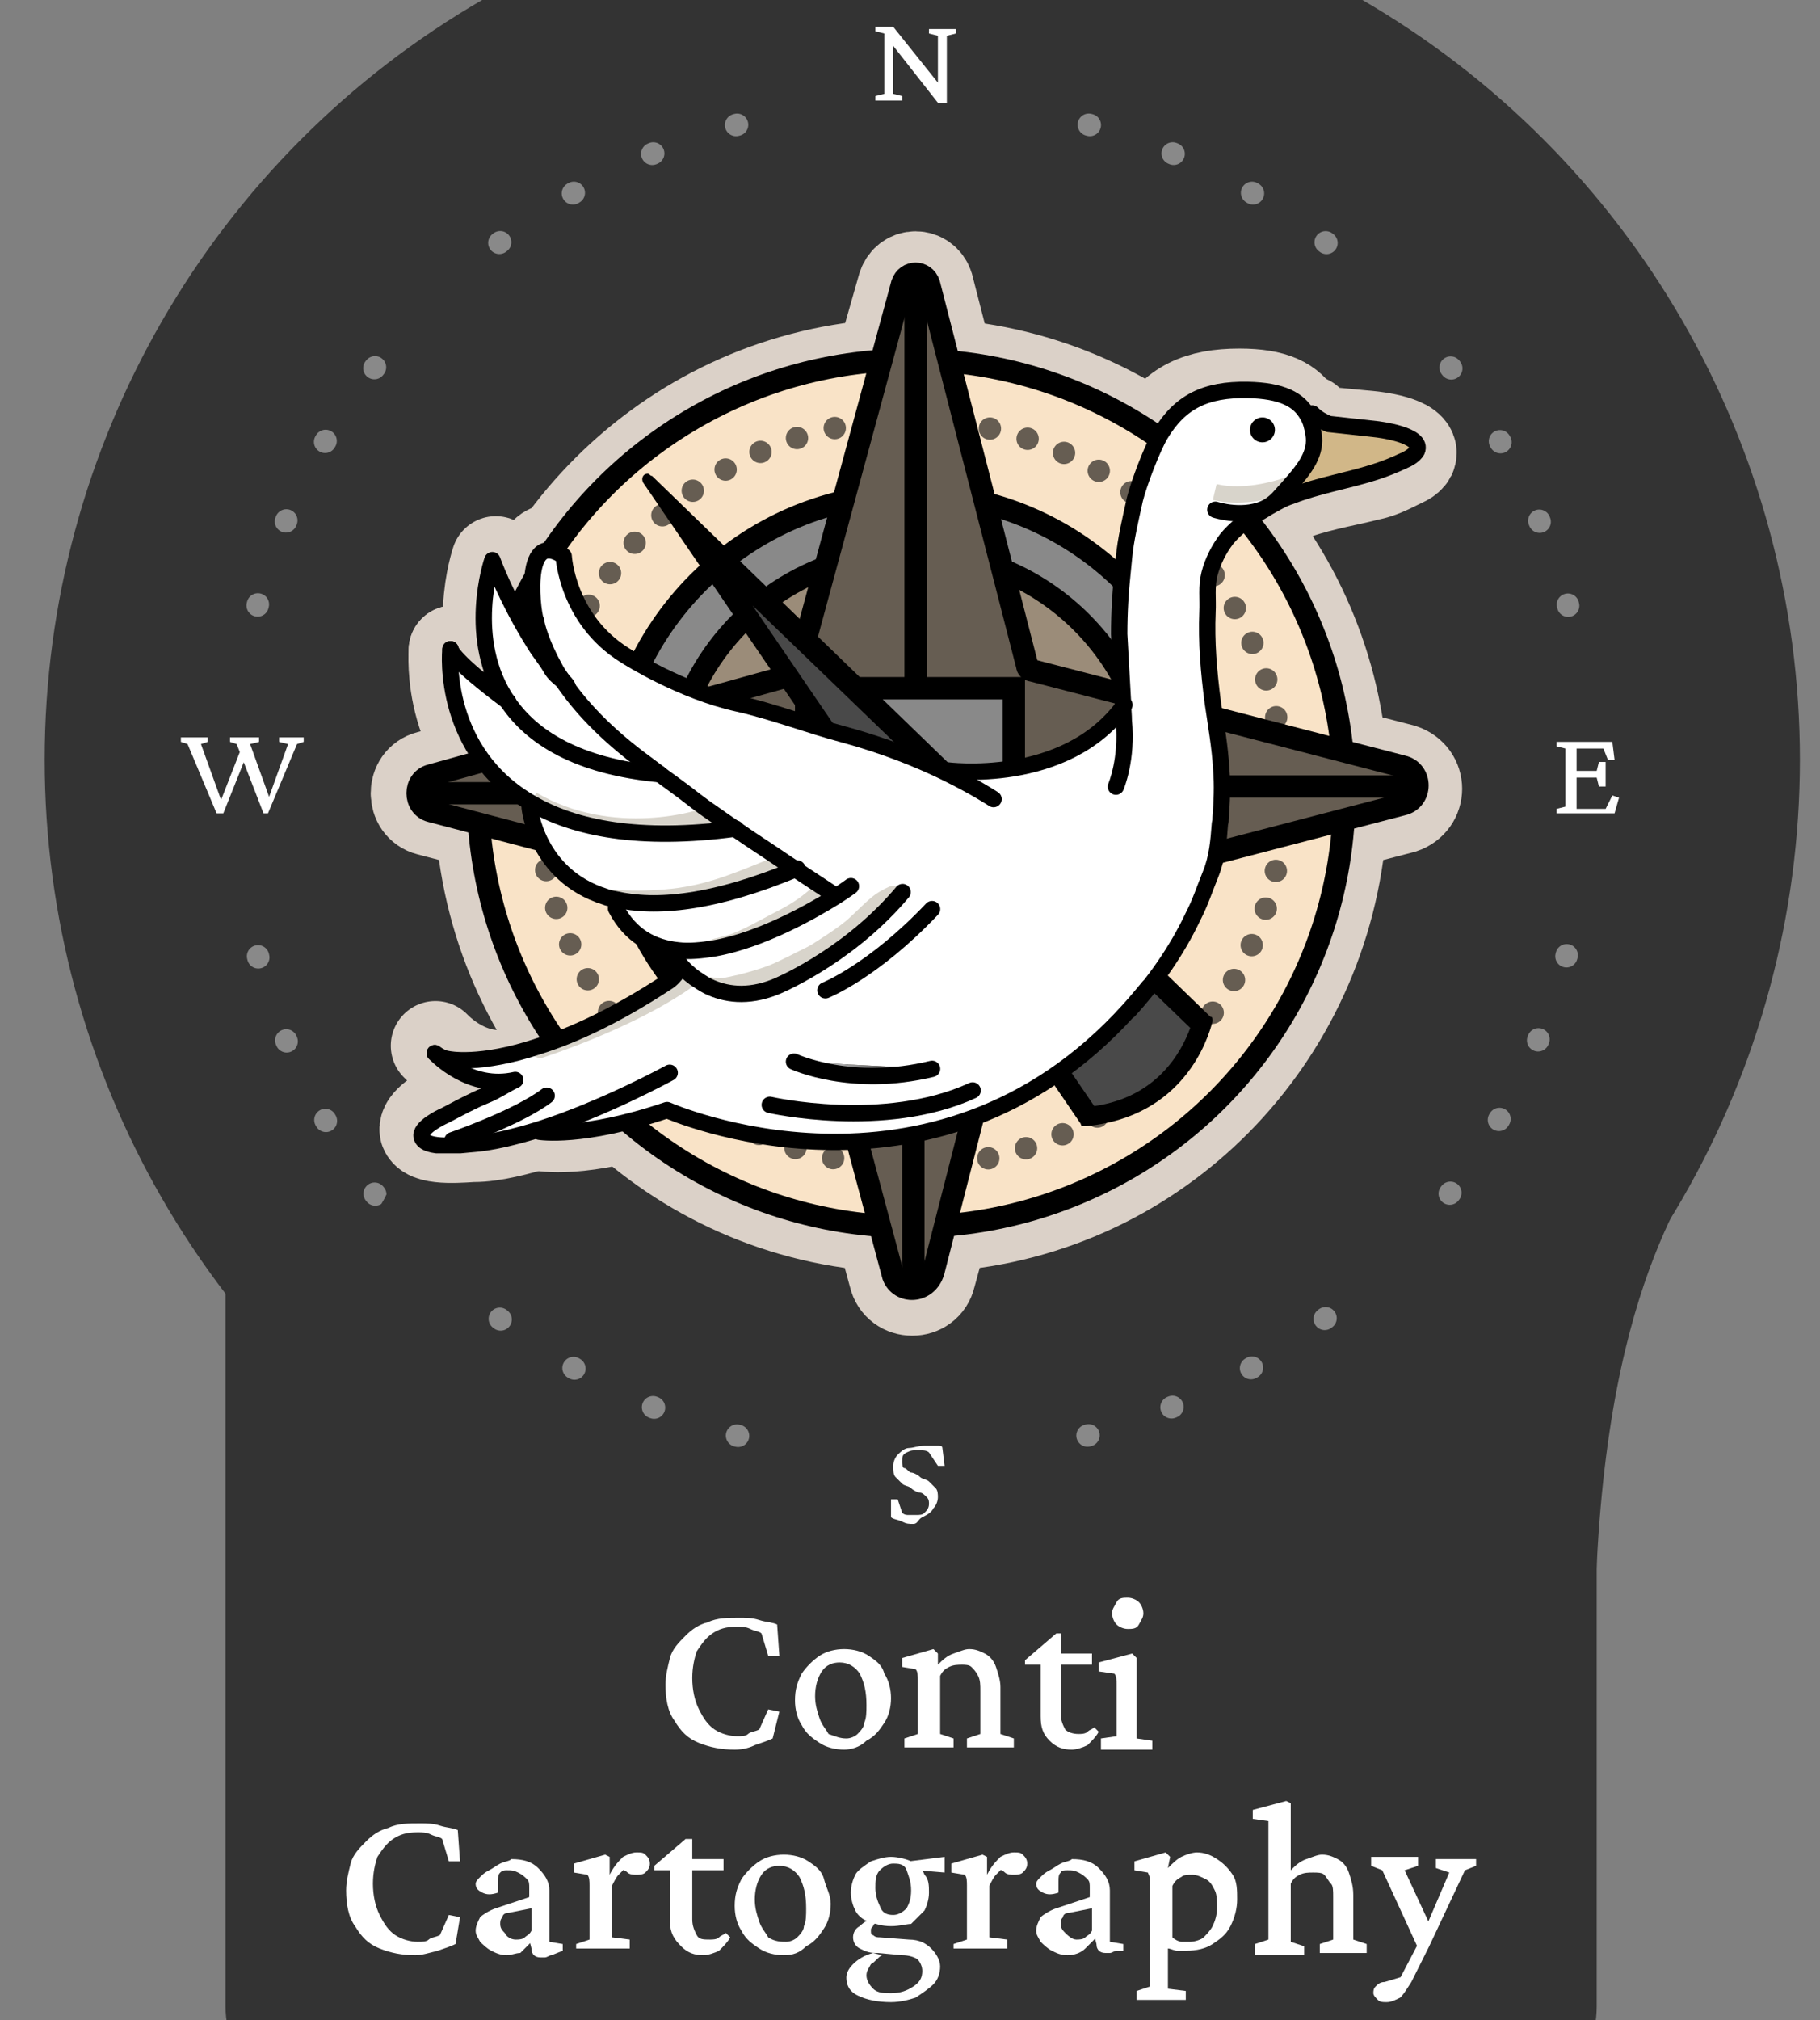 <?xml version="1.0" encoding="utf-8"?>
<!-- Generator: Adobe Illustrator 25.4.1, SVG Export Plug-In . SVG Version: 6.00 Build 0)  -->
<svg version="1.1" xmlns="http://www.w3.org/2000/svg" xmlns:xlink="http://www.w3.org/1999/xlink" x="0px" y="0px"
	 viewBox="0 0 81.5 90.4" style="enable-background:new 0 0 81.5 90.4;" xml:space="preserve">
<rect x="0" y="0" width="81.5" height="90.4" fill="#808080" stroke="none"/>
<style type="text/css">
	.st0{fill:#D1B788;}
	.st1{fill:#FFFFFF;}
	.st2{fill:url(#SVGID_1_);}
	.st3{fill:none;stroke:#D8D4CB;stroke-width:2.5;stroke-linecap:round;stroke-linejoin:round;stroke-miterlimit:10;}
	.st4{fill:none;stroke:#D8D4CB;stroke-width:2.5;stroke-linejoin:round;stroke-miterlimit:10;}
	.st5{fill:none;stroke:#000000;stroke-width:2.5;stroke-linecap:round;stroke-linejoin:round;stroke-miterlimit:10;}
	.st6{fill:#333333;}
	.st7{display:none;fill:#333333;}
	.st8{fill:none;stroke:#DBD1C8;stroke-width:4;stroke-linecap:round;stroke-linejoin:round;stroke-miterlimit:10;}
	.st9{fill:#DBD1C8;}
	.st10{fill:#EFA153;}
	.st11{fill:#010101;}
	.st12{stroke:#DBD1C8;stroke-width:4;stroke-miterlimit:10;}
	.st13{fill:#F9E3C7;}
	.st14{fill:none;stroke:#000000;stroke-linecap:round;stroke-linejoin:round;stroke-miterlimit:10;}
	.st15{fill:none;stroke:#665D52;stroke-linecap:round;stroke-linejoin:round;stroke-miterlimit:10;stroke-dasharray:0,1.75;}
	.st16{fill:#898989;}
	.st17{fill:#9B8C79;}
	.st18{fill:#665D52;stroke:#000000;stroke-miterlimit:10;}
	.st19{fill:none;stroke:#000000;stroke-miterlimit:10;}
	.st20{fill:#494949;}
	.st21{fill:none;}
	.st22{fill:#EFEAE4;stroke:#333333;stroke-width:0.75;stroke-linecap:round;stroke-linejoin:round;stroke-miterlimit:10;}
	.st23{clip-path:url(#SVGID_00000136394805155357342500000004667782756318258327_);}
	.st24{fill:none;stroke:#898989;stroke-linecap:round;stroke-linejoin:round;}
	.st25{fill:none;stroke:#898989;stroke-linecap:round;stroke-linejoin:round;stroke-dasharray:4.903403e-02,3.923;}
</style>
<symbol  id="New_Symbol_1" viewBox="-77.4 -59 154.8 118">
	<g>
		<g>
			<g>
				<path class="st0" d="M69.8,51.6c0,0,7.3-0.8,6.2-3.3c-0.3-0.7-1.3-1.2-2-1.5c-1.5-0.8-3-1.3-4.6-1.8c-4.2-1.3-8.6-2-12.6-3.6
					c-1.2-0.5-2.3-1.1-3.5-1.7l-0.1,0.2c0.5,0.3,1,0.7,1.5,1.2c0.6,0.7,1.2,1.3,1.7,1.9c2.5,2.8,4.2,5.1,3.7,8
					c-0.2,1.1-0.4,2-0.9,2.8L60,54c0.8-0.7,1.6-1.1,2.5-1.6L69.8,51.6z"/>
				<path class="st1" d="M-32.3-33.4c2.5-1.2,5.9-1.8,10.2-0.1c0,0,10.5,4.2,18.9,13.8l-0.3,0.2c-0.2,0-0.4,0-0.6,0
					C-5-19.8-5.9-20.3-6.7-21c-1.3-1.1-2.5-2.4-3.8-3.5c-1.6-1.3-3.2-2.3-4.9-3.4c-1.2-0.8-2.5-1.3-3.8-2c-1.2-0.6-2.4-1.2-3.7-1.7
					c-1.4-0.5-2.8-0.9-4.3-1.3c-1-0.2-2-0.5-3.1-0.6c-0.6,0-1.4,0.1-2,0.2L-32.3-33.4z M56.5,43c-0.6-0.6-1.1-1.3-1.7-1.9
					c-0.5-0.5-1-0.9-1.5-1.2l0.1-0.2c-0.6-0.3-1.2-0.7-1.7-1c-1.8-1-3.4-2.2-4.7-3.9c-1.2-1.6-2.2-3.4-2.6-5.3
					c-0.5-1.9-0.2-3.8-0.3-5.8c-0.2-4.6,0.2-9.3,0.8-13.8c0.5-3.4,1.1-6.8,1.3-10.2c0.2-2.5,0.1-5.1-0.1-7.5c0-0.2,0-0.5-0.1-0.7
					c-0.2-2.7-0.4-5.2-1.4-7.7c-0.9-2.2-1.6-4.4-2.7-6.5c-2.6-5.2-6-10-9.8-14.4C1.9-70.4-38.6-52.4-38.6-52.4
					c-13-4.4-19.5-3.3-19.5-3.3l-0.1,0.4c-3.6-1.1-7.2-2-10.3-2.2c-1.2-0.1-7-0.9-7.5,1.1c-0.4,1.4,2.9,3,3.6,3.3
					c2.1,1.1,4.1,2.2,6.3,3.1c1.5,0.6,2.9,1.6,4.4,2.3c-6.9-1.6-12,3.8-12.3,4.1c0.6-0.4,1.2-0.8,2-0.9c0,0,4.8-1.1,14,2l0.2-0.6
					c0,0,14.1,4.5,22.9,10.9l0.7,0.2c-1.8,1.3-2.7,2.7-2.7,2.7L-37-28c1.8-0.2,3.6,0,5.5,0.3c7.3,1.3,15,5.7,18.7,8l-0.1,0.1
					c-0.6,0.4-1.2,0.8-1.8,1.2c-1.3,0.9-2.7,1.8-4.1,2.7c-0.7,0.5-1.4,0.9-2.1,1.4c-2.5,1.6-5,3.3-7.3,4.9c-1.2,0.8-2.5,1.7-3.6,2.5
					c-0.9,0.6-1.7,1.2-2.5,1.8c-2,1.5-4.1,3-5.5,4.1l0,0c-1.2,0.9-2,1.5-2,1.5c-6.3,4.6-10.4,9.1-12.9,12.9c0,0,0,0,0,0
					c-0.4,0.6-0.8,1.3-1.2,1.9c-2,3.4-2.8,6.4-2.8,7.1c-0.3,0-2.4,14.4,4.2,9.9c0,0,0.6-9.6,9.3-15.1c0.6-0.4,8.8-5.5,17.3-7.4
					C-22.4,8.5-17,6.4-11.7,5C-5.4,3.3,0,1.1,4-0.8l0.2,0.4c0,0,18.2-2.5,27.2,10c-0.3,5.4-0.6,10.8-0.6,10.8c0,3.4,0.1,6.5,0.5,9.3
					c0.5,4,0.3,4.2,1.9,11.3c0.6,2.4,2.6,7.7,3.9,9.9c2.9,5,6.9,6.9,13.3,6.8c5.3-0.1,7.9-1.4,9.2-3.9c0.4-0.8,0.7-1.7,0.9-2.8
					C60.7,48.2,59,45.9,56.5,43z M54.2,51.6c-0.1,1-0.9,1.8-2,1.8c-1-0.1-1.8-0.9-1.8-2c0.1-1,0.9-1.8,2-1.8
					C53.5,49.7,54.3,50.6,54.2,51.6z M1.9-46.1L-19.2-45C-19.2-45-10.3-49.1,1.9-46.1z"/>
				<circle cx="52.4" cy="51.5" r="1.9"/>
				<linearGradient id="SVGID_1_" gradientUnits="userSpaceOnUse" x1="-19.093" y1="-46.449" x2="1.826" y2="-45.218">
					<stop  offset="0" style="stop-color:#FFFFFF"/>
					<stop  offset="1" style="stop-color:#000000"/>
				</linearGradient>
				<path class="st2" d="M-19.2-45l21.1-1.1C-10.3-49.1-19.2-45-19.2-45z"/>
				<path class="st1" d="M-12.8-19.6l0.1-0.1c-3.7-2.3-11.4-6.7-18.7-8l0,0.1c0.2,0.1,0.7,0.2,1,0.3c0.9,0.2,1.7,0.4,2.6,0.8
					c2,0.8,3.9,1.9,5.8,2.9c2,1,3.8,2,5.5,3.4c0.6,0.5,1.3,1.1,1.9,1.7l0.1,0.1C-14-18.8-13.4-19.2-12.8-19.6z"/>
				<path class="st1" d="M-14.6-18.4l-0.1-0.1c-0.5-0.6-1.2-1.1-1.9-1.7c-1.7-1.4-3.5-2.4-5.5-3.4c-1.9-1-3.8-2.1-5.8-2.9
					c-0.9-0.4-1.7-0.5-2.6-0.8c-0.3-0.1-0.7-0.1-1-0.3l0-0.1c-1.9-0.3-3.8-0.5-5.5-0.3c-3.9,0.4-7.3,2.2-9.5,6.4l0,1.2
					c6.1-1.4,14.9-0.7,27.8,4.7l0,0C-17.3-16.5-15.9-17.5-14.6-18.4z"/>
				<path class="st1" d="M-18.7-15.6L-18.7-15.6c-12.9-5.4-21.8-6.1-27.8-4.7c-0.5,0.1-1.1,0.3-1.6,0.4l0,0c0,0,5.7-0.6,11.4,0.2
					c5.5,0.7,9.7,2.6,15.7,5.1l0.2,0.3C-20.1-14.7-19.4-15.2-18.7-15.6z"/>
				<path class="st1" d="M-20.8-14.3l-0.2-0.3c-6-2.4-10.1-4.3-15.7-5.1c-5.8-0.8-11.4-0.2-11.4-0.2l0,0
					C-58.6-16.5-59.6-6.2-59.6-6.2l0.3,0.6c6.5-3.7,16.3-5.7,31.1-3.8l0,0C-25.7-11-23.3-12.6-20.8-14.3z"/>
				<path class="st1" d="M-31.7-6.9c1.1-0.8,2.3-1.6,3.6-2.5l0,0c-14.8-2-24.7,0.1-31.1,3.8C-73,2.2-71.8,17.4-71.7,18
					c0-0.1,0.3-1.7,8.8-8c3.6-5.3,10.5-9.8,23.2-11l0,0c1.5-1.1,3.6-2.6,5.5-4.1C-33.4-5.7-32.5-6.3-31.7-6.9z"/>
				<path class="st1" d="M-41.8,0.4c0,0,0.8-0.6,2-1.5c-12.7,1.3-19.6,5.7-23.2,11c-6.6,9.6-2.4,21.7-2.4,21.7s2.1-5.9,6.5-12.9
					c0.8-1.3,1.7-2.3,2.5-3.7c0.4-0.7,1-1.2,1.6-1.7c0,0,0,0,0,0C-52.1,9.5-48.1,5.1-41.8,0.4z"/>
			</g>
			<g>
				<path class="st3" d="M-58-43.2c0,0,14.1,4.5,22.9,10.9"/>
				<path class="st4" d="M-31.5-6.8c0,0,0-0.1-0.1-0.2c-1.5-1-15.5-5.1-27.6,2"/>
				<path class="st4" d="M-21-14.6c-6-2.4-10.1-4.3-15.7-5.1c-5.8-0.8-11.4-0.2-11.4-0.2"/>
				<path class="st4" d="M-3.5-19.4c-0.2,0-0.4,0-0.6,0C-5-19.8-5.9-20.3-6.7-21c-1.3-1.1-2.5-2.4-3.8-3.5c-1.6-1.3-3.2-2.3-4.9-3.4
					c-1.2-0.8-2.5-1.3-3.8-2c-1.2-0.6-2.4-1.2-3.7-1.7c-1.4-0.5-2.8-0.9-4.3-1.3c-1-0.2-2-0.5-3.1-0.6c-0.6,0-1.4,0.1-2,0.2"/>
				<path class="st4" d="M-14.7-18.5c-0.5-0.6-1.2-1.1-1.9-1.7c-1.7-1.4-3.5-2.4-5.5-3.4c-1.9-1-3.8-2.1-5.8-2.9
					c-0.9-0.4-1.7-0.5-2.6-0.8c-0.3-0.1-0.7-0.1-1-0.3"/>
				<path class="st4" d="M45.1,42c1.7-0.4,5.5-0.9,11.4,1.1"/>
				<path class="st5" d="M-74.1-43.7L-74.1-43.7c0.6-0.4,1.2-0.8,2-0.9c0,0,4.8-1.1,14,2C-53-41-46.4-38-38.5-32.8
					c0.8,0.5,1.2,1.2,1.8,1.8"/>
				<path class="st5" d="M-38.2-46.7c0,0-10-5.5-20.1-8.7c-3.6-1.1-7.2-2-10.3-2.2c-1.2-0.1-7-0.9-7.5,1.1c-0.4,1.4,2.9,3,3.6,3.3
					c2.1,1.1,4.1,2.2,6.3,3.1c1.5,0.6,2.9,1.6,4.4,2.3c-6.9-1.6-12,3.8-12.3,4.1"/>
				<path class="st5" d="M-71.4-57c0,0,9.9,3.4,14.4,6.8"/>
				<path class="st5" d="M-37.1-29.5c0,0,0.9-1.4,2.7-2.7c0.6-0.4,1.3-0.9,2.1-1.3c2.5-1.2,5.9-1.8,10.2-0.1c0,0,10.5,4.2,18.9,13.8
					c0.2,0.2,0.4,0.5,0.6,0.7"/>
				<path class="st5" d="M35-33.6c-1-1.2-2-2.4-3-3.5C1.9-70.4-38.6-52.4-38.6-52.4c-13-4.4-19.5-3.3-19.5-3.3"/>
				<path class="st5" d="M32-37.2c3.9,4.3,7.3,9.1,9.8,14.4c1.1,2.1,1.8,4.3,2.7,6.5c1,2.5,1.2,5,1.4,7.7C46-8.3,46-8.1,46-7.8
					c0.2,2.5,0.3,5,0.1,7.5c-0.2,3.4-0.8,6.8-1.3,10.2c-0.6,4.6-1,9.2-0.8,13.8c0.1,2-0.2,3.8,0.3,5.8c0.5,1.9,1.4,3.7,2.6,5.3
					c1.3,1.6,2.9,2.8,4.7,3.9c0.6,0.3,1.2,0.7,1.7,1c1.1,0.6,2.2,1.3,3.5,1.7c4.1,1.6,8.5,2.3,12.6,3.6c1.6,0.5,3.1,1.1,4.6,1.8
					c0.7,0.3,1.6,0.8,2,1.5c1.1,2.5-6.2,3.3-6.2,3.3l-7.3,0.8c-0.9,0.4-1.7,0.8-2.5,1.6"/>
				<path class="st5" d="M45.2,39.3c0,0,4.6-1.5,8.1,0.5c0.5,0.3,1,0.7,1.5,1.2c0.6,0.7,1.2,1.3,1.7,1.9c2.5,2.8,4.2,5.1,3.7,8
					c-0.2,1.1-0.4,2-0.9,2.8c-1.3,2.4-3.9,3.8-9.2,3.9c-6.4,0.1-10.3-1.8-13.3-6.8c-1.3-2.2-3.3-7.5-3.9-9.9
					c-1.6-7.1-1.5-7.3-1.9-11.3c-0.3-2.8-0.5-5.9-0.5-9.3c0,0,0.3-5.4,0.6-10.8c0-0.8,0.1-1.6,0.1-2.4C31.8,1.2,30-3,30-3"/>
				<path class="st5" d="M4.1-0.5c0,0,18.2-2.5,27.2,10"/>
				<path class="st5" d="M-39.7-1.1c1.5-1.1,3.6-2.6,5.5-4.1c0.8-0.6,1.6-1.2,2.5-1.8c1.1-0.8,2.3-1.6,3.6-2.5
					c2.3-1.6,4.8-3.2,7.3-4.9c0.7-0.5,1.4-0.9,2.1-1.4c1.4-0.9,2.7-1.8,4.1-2.7c0.6-0.4,1.2-0.8,1.8-1.2"/>
				<path class="st5" d="M-54.7,13.4c2.6-3.9,6.6-8.3,12.9-12.9c0,0,0.8-0.6,2-1.5"/>
				<path class="st5" d="M11.3-4.9c0,0-2.7,1.8-7.4,4.1C0,1.1-5.4,3.3-11.7,5C-17,6.4-22.4,8.5-27.8,9.7c-8.6,1.9-16.7,7-17.3,7.4
					c-8.8,5.5-9.3,15.1-9.3,15.1c-6.7,4.6-4.6-9.9-4.2-9.9c0-0.6,0.9-3.7,2.8-7.1c0.3-0.6,0.7-1.2,1.2-1.9"/>
				<path class="st5" d="M-10.5-18.2c0,0-0.8-0.6-2.2-1.5c-3.7-2.3-11.4-6.7-18.7-8c-1.9-0.3-3.8-0.5-5.5-0.3
					c-3.9,0.4-7.3,2.2-9.5,6.4"/>
				<path class="st5" d="M-59.6-6.2c0,0,1-10.3,11.5-13.6c0.5-0.2,1-0.3,1.6-0.4c6.1-1.4,14.9-0.7,27.8,4.7"/>
				<path class="st5" d="M-71.7,18c0-0.1,0.3-1.7,8.8-8"/>
				<path class="st5" d="M-28.1-9.4c-14.8-2-24.7,0.1-31.1,3.8C-73,2.2-71.8,17.4-71.7,18c0,0,0,0,0,0"/>
				<path class="st5" d="M-39.7-1.1L-39.7-1.1c-12.7,1.2-19.6,5.7-23.2,11c-6.6,9.6-2.4,21.7-2.4,21.7s2.1-5.9,6.5-12.9
					c0.8-1.3,1.7-2.3,2.5-3.7c0.4-0.7,1-1.2,1.6-1.7c0,0,0,0,0,0c0.4-0.3,0.7-0.6,0.9-1"/>
				<path class="st5" d="M-14.4-34.1c0,0,7.3,2.9,16.3,12.4"/>
				<path class="st5" d="M-19.2-45c0,0,8.8-4.1,21.1-1.1"/>
				<path class="st5" d="M-22.9-51.6c0,0,17.5-4,31,2.2"/>
			</g>
		</g>
	</g>
</symbol>
<g id="Layer_3">
	<g>
		<circle class="st6" cx="41.3" cy="34" r="39.3"/>
	</g>
	<path class="st6" d="M66.9,94.4H14.7c-2.5,0-4.6-2.1-4.6-4.6V35.5c0-2.5,2.1-4.6,4.6-4.6h52.2c2.5,0,4.6,2.1,4.6,4.6v54.3
		C71.5,92.4,69.4,94.4,66.9,94.4z"/>
	<path class="st6" d="M76.6,51c-1,2.5-5.2,7-5.2,23.2h-5.8V52.5L76.6,51z"/>
	<path class="st6" d="M8.1,49.9c1,2.3,4.8,6.5,4.8,21.5h5.4V51.2L8.1,49.9z"/>
</g>
<g id="Layer_1">
	<g id="New_Symbol_00000069375921941586325320000009336810126453050289_">
		<path class="st7" d="M44.3,8.5L44.3,8.5H13.6v30.7v1.2v30.7h30.7l0,0c17,0,30.7-13.8,30.7-30.7v-1.2V8.5H44.3z"/>
	</g>
	<g id="Layer_1_00000168087939797448788090000013134280387369437072_">
		<g id="New_Symbol_00000056425914797687237990000014334136036614302654_">
			<path class="st8" d="M27.6,40.2c1.8,0.4,4.3,0.2,8-1.4"/>
			<path class="st8" d="M33,37c-4.3,0.6-7.1,0-9-1.1"/>
			<path class="st8" d="M29.6,34.6L29.6,34.6c-3.7-0.4-5.7-1.7-6.7-3.2l0,0"/>
			<g>
				<path class="st1" d="M37.3,48.9c-3.8,0-6.6-1.2-6.6-1.2c-0.3-0.1-0.5-0.2-0.8-0.2c-0.2,0-0.4,0-0.6,0.1c-2,0.7-3.4,0.8-4.1,0.9
					l0,0l0,0c0.2-0.1,3.6-1.3,6.5-3.4c0.5-0.4,0.8-1,0.8-1.6c0-0.2,0-0.4-0.1-0.6v-0.3c0.1-1.1-0.7-2-1.8-2.1c-0.4,0-0.7-0.2-1-0.5
					c-0.1-0.8-0.7-1.5-1.5-1.7c-0.1,0-0.2-0.1-0.3-0.1c-1-0.3-1.5-1-1.7-1.6c0.3-0.9-0.1-1.8-1-2.3L25,34.2c-0.5-0.3-0.9-0.6-1.2-1
					c0.2-0.1,0.4-0.2,0.6-0.4c0.2-0.2,0.3-0.4,0.4-0.6c0.2,0.1,0.4,0.1,0.6,0.1c0.5,0,0.9-0.2,1.3-0.5c0.2-0.2,0.4-0.5,0.5-0.8
					c0.6,0.4,2.9,1.8,5.5,2.3c0.8,0.2,1.7,0.4,2.6,0.7c0.7,0.2,1.4,0.4,2,0.6c1.4,0.4,2.8,0.9,4.2,1.6c0.3,0.1,0.6,0.2,0.9,0.2
					c0.2,0,0.3,0,0.5-0.1c0.2,0,0.4,0,0.7,0c2.1,0,6-0.5,8.4-3.8c0.2-0.2,0.3-0.5,0.3-0.8l0.1,0.5c0.1,0.8,0.2,1.5,0.3,2.2
					c0,0.6,0,1.3,0,1.9v0.3c-0.4,0.8-0.4,1.3-0.6,1.7l-0.2,0.4c-0.2,0.5-0.3,0.9-0.5,1.3c-0.6,1.3-1.5,2.5-2.5,3.7
					C45.8,47.2,41.9,48.9,37.3,48.9z M52.3,24.3c0.1-0.3,0.2-0.8,0.3-1.5c0.1-0.5,0.6-1.9,0.9-2.3c0.4-0.7,0.8-1,2-1h0.1
					c0.5,0,0.8,0.1,0.9,0.1c0,0,0,0,0,0.1c-0.1,0.1-0.2,0.3-0.6,0.8l-0.5,0.6c-0.2,0.1-0.3,0.2-0.4,0.3c-0.8,0.5-1.4,1-1.9,1.6
					C52.8,23.4,52.5,23.9,52.3,24.3z"/>
				<path class="st9" d="M27.9,26.3L27.9,26.3L27.9,26.3 M26,26.4L26,26.4L26,26.4 M27.6,33.7c1.2,0.6,2.8,1.3,4.6,1.7
					c0.7,0.2,1.5,0.4,2.4,0.7c0.7,0.2,1.4,0.4,2.1,0.6c1.6,0.4,3,1,3.8,1.4c0.5,0.3,1.1,0.4,1.7,0.4c0.2,0,0.4,0,0.6-0.1
					c0.2,0,0.3,0,0.5,0c1.7,0,4.5-0.3,7-1.8c0,0.4-0.1,0.7-0.1,0.9L50,37.9c-0.2,0.4-0.3,0.8-0.5,1.2c-0.5,1.1-1.3,2.2-2.2,3.2
					c-2.7,3-6.1,4.5-10.1,4.5c-1.6,0-3.1-0.3-4.1-0.5c0.8-0.7,1.3-1.8,1.3-2.9c0-0.3,0-0.5-0.1-0.8c0.1-2-1.2-3.7-3.1-4.2
					c-0.5-1.1-1.5-1.9-2.7-2.2c-0.1,0-0.1,0-0.1,0c-0.1,0-0.2-0.1-0.3-0.1c0-0.8-0.2-1.7-0.7-2.3C27.5,33.8,27.5,33.7,27.6,33.7
					 M55.5,17.6c-1.8,0-2.9,0.6-3.7,2c-0.4,0.6-1,2.2-1.1,2.9c-0.5,2.1-0.4,2.1-0.6,3.3C50,26.6,50,27.5,50,28.5
					c0,0,0.1,1.6,0.2,3.1c-1.8,2.6-5,3-6.7,3c-0.7,0-1.1-0.1-1.1-0.1v0.1c-1.1-0.6-2.7-1.2-4.5-1.7c-1.5-0.4-3.1-1-4.7-1.4
					c-2.5-0.6-4.8-2-5-2.2c-2.5-1.6-2.7-4.4-2.7-4.4c-0.3-0.2-0.5-0.3-0.7-0.3c-1.1,0-0.7,3.1-0.6,3.1c0,0.2,0.3,1.1,0.8,2
					c0.1,0.2,0.2,0.4,0.3,0.5c-0.2-0.1-0.3-0.3-0.5-0.5c-0.2-0.4-0.5-0.7-0.7-1.1c-1.3-2-1.9-3.7-1.9-3.7s-1.2,3.5,0.7,6.3
					c-2.5-1.8-2.6-2.3-2.6-2.3c0,0.2-0.4,4.6,3.6,6.8H24c0,0,0.1,0,0.1,0.1c0,0-0.1,0-0.1-0.1h-0.1l-0.1,0.2c0,0,0.3,3,3.3,4
					c0.1,0,0.3,0.1,0.5,0.1v0.4c0.6,1.2,1.6,1.8,2.7,1.9v0.4c0,0-0.4,0.2,0.1,0.6c-2.7,2-5.9,3.1-5.9,3.1l-0.3,0.1
					c-1.6,0.5-2.7,0.6-3.3,0.6c-0.5,0-0.7-0.1-0.7-0.1c-0.2,0-0.4-0.2-0.6-0.3c0.1,0.1,1.2,1.3,2.8,1.3c0.2,0,0.5,0,0.7-0.1
					c-0.4,0.2-0.8,0.5-1.3,0.7c-0.6,0.3-1.2,0.6-1.8,0.9c-0.2,0.1-1.1,0.5-1,1c0.1,0.3,0.6,0.4,1.1,0.4c0.4,0,0.9-0.1,1.1-0.1
					c0.9-0.1,1.9-0.3,3-0.6v0.1c0,0,0.2,0,0.6,0c0.8,0,2.5-0.1,5-1c0,0,3.2,1.4,7.4,1.4c3.9,0,8.8-1.2,13-5.8
					c1.1-1.3,2.1-2.6,2.8-4.2c0.3-0.6,0.5-1.3,0.8-1.9c0.3-0.7,0.3-1.5,0.4-2.2c0-0.1,0-0.1,0-0.2c0.1-0.7,0.1-1.5,0-2.2
					c-0.1-1-0.2-2-0.4-3c-0.2-1.3-0.3-2.7-0.2-4c0-0.6-0.1-1.1,0.1-1.7c0.1-0.6,0.4-1.1,0.8-1.5c0.4-0.5,0.8-0.8,1.4-1.1
					c0.1-0.1,0.3-0.2,0.4-0.2l0,0c0.2-0.1,0.4-0.2,0.5-0.4c0.2-0.2,0.3-0.4,0.5-0.6c0.7-0.8,1.2-1.5,1.1-2.3c0-0.3-0.1-0.6-0.3-0.8
					c-0.4-0.7-1.1-1.1-2.7-1.1C55.6,17.6,55.5,17.6,55.5,17.6L55.5,17.6z"/>
			</g>
			<g>
				<path class="st10" d="M61.3,19.4c0,0,2.1,0.2,1.8,0.9c-0.1,0.2-0.4,0.3-0.6,0.4c-0.4,0.2-0.9,0.4-1.3,0.5
					c-1.2,0.4-2.5,0.6-3.7,1c-0.4,0.1-0.7,0.3-1.1,0.6l0,0c0.2-0.1,0.4-0.2,0.5-0.4c0.2-0.2,0.3-0.4,0.5-0.6
					c0.7-0.8,1.2-1.5,1.1-2.3c0-0.3-0.1-0.6-0.3-0.8h0.2c0.2,0.2,0.5,0.3,0.7,0.5L61.3,19.4z"/>
				<path class="st9" d="M58.5,18.7h-0.2c0.1,0.2,0.2,0.5,0.3,0.8c0.1,0.8-0.3,1.5-1.1,2.3c-0.2,0.2-0.3,0.4-0.5,0.6
					s-0.3,0.3-0.5,0.4l0,0c0.4-0.2,0.7-0.4,1.1-0.6c1.2-0.5,2.5-0.7,3.7-1c0.5-0.1,0.9-0.3,1.3-0.5c0.2-0.1,0.5-0.2,0.6-0.4
					c0.3-0.7-1.8-0.9-1.8-0.9l-2.1-0.2C58.9,19,58.7,18.9,58.5,18.7L58.5,18.7z"/>
			</g>
			<g>
				<circle class="st11" cx="56.2" cy="19.4" r="0.5"/>
				<path class="st9" d="M56.2,18.9c-0.3,0-0.5,0.2-0.5,0.5s0.2,0.5,0.5,0.5s0.5-0.2,0.5-0.5S56.5,18.9,56.2,18.9L56.2,18.9z"/>
			</g>
			<path class="st8" d="M30,47.8c0,0-2.9,1.6-5.8,2.5c-1,0.3-2.1,0.6-3,0.6c-0.3,0-2,0.2-2.2-0.3c-0.1-0.4,0.8-0.9,1-1
				c0.6-0.3,1.2-0.6,1.8-0.9c0.4-0.2,0.8-0.5,1.3-0.7c-2,0.5-3.5-1.1-3.6-1.2"/>
			<path class="st8" d="M34.7,44c0,0,3-1.2,5.5-4c0.1-0.1,0.1-0.1,0.2-0.2"/>
			<path class="st8" d="M51.2,44.1c-0.3,0.4-0.6,0.7-0.9,1c-8.7,9.6-20.5,4.4-20.5,4.4c-3.8,1.3-5.6,0.9-5.6,0.9"/>
			<path class="st8" d="M50.4,45.1c1.1-1.3,2.1-2.6,2.8-4.2c0.3-0.6,0.5-1.3,0.8-1.9c0.3-0.7,0.3-1.5,0.4-2.2c0-0.1,0-0.1,0-0.2
				c0.1-0.7,0.1-1.5,0-2.2c-0.1-1-0.2-2-0.4-3c-0.2-1.3-0.3-2.7-0.2-4c0-0.6-0.1-1.1,0.1-1.7c0.1-0.6,0.4-1.1,0.8-1.5
				c0.4-0.5,0.8-0.8,1.4-1.1c0.1-0.1,0.3-0.2,0.4-0.2c0.4-0.2,0.7-0.4,1.1-0.6c1.2-0.5,2.5-0.7,3.7-1c0.5-0.1,0.9-0.3,1.3-0.5
				c0.2-0.1,0.5-0.2,0.6-0.4c0.3-0.7-1.8-0.9-1.8-0.9l-2.1-0.2c-0.3-0.1-0.5-0.2-0.7-0.5"/>
			<path class="st8" d="M54.2,22.9c0,0,1.3,0.4,2.2-0.1c0.2-0.1,0.4-0.2,0.5-0.4c0.2-0.2,0.3-0.4,0.5-0.6c0.7-0.8,1.2-1.5,1.1-2.3
				c0-0.3-0.1-0.6-0.3-0.8c-0.4-0.7-1.1-1.1-2.7-1.1c-1.8,0-3,0.5-3.8,2c-0.4,0.6-1,2.2-1.1,2.9c-0.5,2.1-0.4,2.1-0.6,3.3
				c-0.1,0.8-0.1,1.7-0.1,2.7c0,0,0.1,1.6,0.2,3.1c0,0.2,0,0.5,0,0.7c0.1,1.7-0.4,3-0.4,3"/>
			<path class="st8" d="M42.3,34.5c0,0,5.3,0.7,7.9-2.9"/>
			<path class="st8" d="M44.4,35.7c0,0-0.8-0.5-2.1-1.2c-1.1-0.6-2.7-1.2-4.5-1.7c-1.5-0.4-3.1-1-4.7-1.4c-2.5-0.6-4.8-2-5-2.2
				c-2.5-1.6-2.7-4.4-2.7-4.4c-1.9-1.3-1.3,2.9-1.2,2.9c0,0.2,0.3,1.1,0.8,2c0.1,0.2,0.2,0.4,0.3,0.5"/>
			<path class="st8" d="M30.4,42.4c-1.1-0.1-2.1-0.6-2.8-1.8"/>
			<path class="st8" d="M23.8,36.1c0,0,0.3,3,3.3,4c0.1,0,0.3,0.1,0.5,0.1"/>
			<path class="st8" d="M20.3,29.1c0,0,0.1,0.5,2.6,2.3"/>
			<path class="st8" d="M23.9,35.9c-4-2.3-3.6-6.7-3.6-6.8l0,0"/>
			<path class="st8" d="M22.9,31.4c-1.9-2.8-0.7-6.3-0.7-6.3s0.6,1.7,1.9,3.7c0.2,0.4,0.5,0.7,0.7,1.1c0.1,0.2,0.3,0.3,0.5,0.5l0,0
				c0.1,0.1,0.2,0.2,0.3,0.3"/>
			<path class="st8" d="M35.5,47.3c0,0,2.6,1.2,6.1,0.3"/>
			<path class="st8" d="M29.6,34.6c0.4,0.3,1,0.8,1.6,1.2c0.2,0.2,0.5,0.3,0.7,0.5c0.3,0.2,0.7,0.5,1,0.7c0.7,0.5,1.4,0.9,2.1,1.4
				c0.2,0.1,0.4,0.3,0.6,0.4c0.4,0.3,0.8,0.5,1.2,0.8c0.2,0.1,0.3,0.2,0.5,0.4"/>
			<path class="st8" d="M25.3,30.4c0.7,1.1,1.9,2.4,3.7,3.7c0,0,0.2,0.2,0.6,0.4"/>
			<path class="st8" d="M38,39.6c0,0-0.2,0.2-0.6,0.4c-1.1,0.7-3.3,1.9-5.4,2.3c-0.5,0.1-1.1,0.1-1.6,0.1"/>
		</g>
		<path class="st12" d="M62.8,34.4l-2.7-0.7c-0.9-9.3-8.3-16.6-17.6-17.4l-0.9-3.5c-0.2-0.6-1-0.6-1.2,0l-1,3.5
			c-9.5,0.7-17.1,8.3-17.9,17.8l-2.3,0.6c-0.8,0.2-0.8,1.4,0,1.6l2.3,0.6c0.7,9.6,8.3,17.3,17.9,18l0.6,2.2c0.2,0.9,1.5,0.9,1.7,0
			l0.6-2.2c9.6-0.7,17.1-8.4,17.8-18l2.7-0.7C63.7,35.9,63.7,34.7,62.8,34.4z"/>
		<g>
			<circle class="st13" cx="40.8" cy="35.5" r="19.4"/>
			<circle class="st14" cx="40.8" cy="35.5" r="19.4"/>
		</g>
		<circle class="st15" cx="40.8" cy="35.5" r="16.7"/>
		<g>
			<path class="st16" d="M40.8,49c-7.4,0-13.5-6-13.5-13.5c0-7.4,6-13.5,13.5-13.5c7.4,0,13.5,6,13.5,13.5S48.2,49,40.8,49z"/>
			<path d="M40.8,22.6c7.2,0,13,5.8,13,13s-5.8,13-13,13s-13-5.8-13-13S33.7,22.6,40.8,22.6 M40.8,21.6c-7.7,0-14,6.3-14,14
				s6.3,14,14,14s14-6.3,14-14S48.5,21.6,40.8,21.6L40.8,21.6z"/>
		</g>
		<g>
			<path class="st17" d="M40.8,46.4c-6,0-10.8-4.9-10.8-10.8c0-6,4.9-10.8,10.8-10.8c6,0,10.8,4.9,10.8,10.8S46.8,46.4,40.8,46.4z"
				/>
			<path d="M40.8,25.2c5.7,0,10.3,4.6,10.3,10.3s-4.6,10.3-10.3,10.3s-10.3-4.6-10.3-10.3S35.1,25.2,40.8,25.2 M40.8,24.2
				c-6.3,0-11.3,5.1-11.3,11.3s5.1,11.3,11.3,11.3s11.3-5.1,11.3-11.3S47.1,24.2,40.8,24.2L40.8,24.2z"/>
		</g>
		<path class="st18" d="M40,57.1l-4.4-16.4c0-0.1-0.1-0.2-0.3-0.2l-16-4.2c-0.8-0.2-0.8-1.4,0-1.6l16.2-4.5c0.1,0,0.2-0.1,0.2-0.2
			l4.7-17.3c0.2-0.6,1-0.6,1.2,0L46,29.8c0,0.1,0.1,0.2,0.2,0.2l16.6,4.3c0.9,0.2,0.9,1.5,0,1.7l-16.5,4.3c-0.1,0-0.2,0.1-0.3,0.2
			l-4.2,16.4C41.5,57.9,40.3,57.9,40,57.1z"/>
		<g>
			<rect x="36.1" y="30.8" class="st16" width="9.3" height="9.3"/>
			<g>
				<path d="M44.9,31.3v8.3h-8.3v-8.3H44.9 M45.9,30.3H35.6v10.3h10.3V30.3L45.9,30.3z"/>
			</g>
		</g>
		<line class="st19" x1="40.9" y1="57.7" x2="40.9" y2="39.7"/>
		<line class="st19" x1="18.6" y1="35.5" x2="36.1" y2="35.5"/>
		<line class="st19" x1="45.6" y1="35.2" x2="63.7" y2="35.2"/>
		<g>
			<path class="st20" d="M30.5,23.3l23.3,22.5c-0.3,0.9-1.4,3.8-5.1,4.2L30.5,23.3z"/>
			<path d="M33.7,27.1L53.3,46c-0.4,1.1-1.5,3.1-4.3,3.5L33.7,27.1 M29,21.2c-0.2,0-0.3,0.2-0.2,0.4l19.6,28.7
				c0,0.1,0.1,0.1,0.2,0.1l0,0c4.4-0.4,5.5-3.9,5.7-4.7c0-0.1,0-0.2-0.1-0.2l-25-24.2C29.1,21.3,29.1,21.2,29,21.2L29,21.2z"/>
		</g>
		<rect x="18.5" y="14" class="st21" width="45.2" height="34.6"/>
		<path class="st22" d="M36.5,12.2"/>
		<line class="st19" x1="41" y1="11.9" x2="41" y2="31"/>
		
			<use xlink:href="#New_Symbol_1"  width="154.8" height="118" x="-77.4" y="-59" transform="matrix(0.293 0 0 -0.293 41.181 34.327)" style="overflow:visible;"/>
	</g>
	<g id="Layer_4">
	</g>
	<g>
		<path class="st1" d="M32.9,78.3c-0.6,0-1.1-0.1-1.6-0.3c-0.5-0.2-0.8-0.5-1.1-1c-0.3-0.4-0.4-1-0.4-1.6c0-0.4,0.1-0.8,0.2-1.2
			c0.1-0.4,0.4-0.7,0.7-1c0.3-0.3,0.6-0.5,1-0.6c0.4-0.2,0.9-0.2,1.4-0.2c0.3,0,0.6,0,0.9,0.1c0.3,0.1,0.6,0.1,0.8,0.2l0.1,1.4
			l-0.5,0l-0.3-1c-0.1-0.1-0.3-0.1-0.5-0.2s-0.4-0.1-0.6-0.1c-0.5,0-0.8,0.1-1.1,0.3c-0.3,0.2-0.5,0.5-0.7,0.8
			c-0.1,0.3-0.2,0.7-0.2,1.2c0,0.5,0.1,1,0.3,1.4c0.2,0.4,0.4,0.7,0.7,0.9s0.7,0.3,1,0.3c0.2,0,0.4,0,0.5-0.1s0.3-0.1,0.5-0.2
			l0.4-0.9l0.5,0.1l-0.3,1.2c-0.2,0.1-0.5,0.2-0.8,0.3C33.6,78.2,33.3,78.3,32.9,78.3z"/>
		<path class="st1" d="M37.8,78.3c-0.4,0-0.8-0.1-1.1-0.3c-0.3-0.2-0.6-0.4-0.8-0.8c-0.2-0.3-0.3-0.7-0.3-1.1c0-0.5,0.1-0.8,0.3-1.2
			c0.2-0.3,0.5-0.6,0.8-0.8c0.3-0.2,0.7-0.3,1.1-0.3c0.4,0,0.8,0.1,1.1,0.3c0.3,0.2,0.6,0.4,0.7,0.8c0.2,0.3,0.3,0.7,0.3,1.1
			c0,0.4-0.1,0.8-0.3,1.1c-0.2,0.3-0.4,0.6-0.8,0.8C38.5,78.2,38.1,78.3,37.8,78.3z M37.9,77.8c0.2,0,0.4-0.1,0.5-0.2
			c0.1-0.1,0.3-0.3,0.3-0.5c0.1-0.2,0.1-0.5,0.1-0.8c0-0.6-0.1-1-0.3-1.4c-0.2-0.3-0.5-0.5-0.9-0.5c-0.3,0-0.6,0.1-0.8,0.4
			c-0.2,0.3-0.3,0.7-0.3,1.1c0,0.4,0.1,0.7,0.2,1c0.1,0.3,0.3,0.5,0.4,0.7C37.4,77.7,37.6,77.8,37.9,77.8z"/>
		<path class="st1" d="M40.5,78.2l0-0.4l0.6-0.2c0,0,0-0.1,0-0.2c0-0.1,0-0.2,0-0.3s0-0.3,0-0.5l0-0.8c0-0.2,0-0.4,0-0.6
			c0-0.2,0-0.4-0.1-0.5l-0.6-0.1v-0.4l1.4-0.4l0.2,0.2l0,0.5l0,0c0.2-0.2,0.4-0.4,0.7-0.5s0.5-0.2,0.7-0.2c0.3,0,0.5,0.1,0.7,0.2
			s0.4,0.3,0.5,0.6s0.2,0.6,0.2,0.9v1.1c0,0.2,0,0.4,0,0.6c0,0.2,0,0.3,0,0.4l0.6,0.2l0,0.4h-2.1l0-0.4l0.6-0.2c0-0.1,0-0.1,0-0.2
			s0-0.2,0-0.3c0-0.1,0-0.3,0-0.4v-1c0-0.3,0-0.5-0.1-0.7s-0.2-0.3-0.3-0.4c-0.1-0.1-0.3-0.1-0.4-0.1c-0.2,0-0.4,0-0.6,0.1
			c-0.2,0.1-0.3,0.2-0.4,0.4v1.5c0,0.3,0,0.5,0,0.7c0,0.2,0,0.3,0,0.4l0.6,0.2l0,0.4H40.5z"/>
		<path class="st1" d="M49.2,77.5c-0.1,0.2-0.3,0.4-0.5,0.6c-0.2,0.1-0.5,0.2-0.7,0.2c-0.4,0-0.7-0.1-1-0.4s-0.4-0.6-0.4-1.1l0-2.3
			h-0.7v-0.2l1.4-1.2h0.2l0,1.2l0,2.4c0,0.3,0.1,0.5,0.2,0.7c0.1,0.1,0.3,0.2,0.6,0.2c0.1,0,0.3,0,0.4-0.1c0.1-0.1,0.2-0.1,0.3-0.2
			L49.2,77.5z M47,74.5V74h1.9v0.5H47z"/>
		<path class="st1" d="M49.3,78.2l0-0.4l0.7-0.1c0,0,0-0.1,0-0.2c0-0.1,0-0.2,0-0.3c0-0.1,0-0.3,0-0.5v-0.7c0-0.2,0-0.5,0-0.6
			c0-0.2,0-0.4-0.1-0.5l-0.7-0.1v-0.4l1.5-0.4l0.2,0.2c0,0.2,0,0.4,0,0.6c0,0.2,0,0.4,0,0.7v1.2c0,0.3,0,0.5,0,0.7s0,0.3,0,0.4
			l0.7,0.1l0,0.4H49.3z M50.5,72.9c-0.2,0-0.4-0.1-0.5-0.2s-0.2-0.3-0.2-0.5s0.1-0.3,0.2-0.5s0.3-0.2,0.5-0.2s0.4,0.1,0.5,0.2
			s0.2,0.3,0.2,0.5s-0.1,0.3-0.2,0.5S50.7,72.9,50.5,72.9z"/>
	</g>
	<g>
		<path class="st1" d="M18.6,87.5c-0.6,0-1.1-0.1-1.6-0.3c-0.5-0.2-0.8-0.5-1.1-1c-0.3-0.4-0.4-1-0.4-1.6c0-0.4,0.1-0.8,0.2-1.2
			c0.1-0.4,0.4-0.7,0.7-1c0.3-0.3,0.6-0.5,1-0.6c0.4-0.2,0.9-0.2,1.4-0.2c0.3,0,0.6,0,0.9,0.1c0.3,0.1,0.6,0.1,0.8,0.2l0.1,1.4
			l-0.5,0l-0.3-1c-0.1-0.1-0.3-0.1-0.5-0.2s-0.4-0.1-0.6-0.1c-0.5,0-0.8,0.1-1.1,0.3c-0.3,0.2-0.5,0.5-0.7,0.8
			c-0.1,0.3-0.2,0.7-0.2,1.2c0,0.5,0.1,1,0.3,1.4c0.2,0.4,0.4,0.7,0.7,0.9s0.7,0.3,1,0.3c0.2,0,0.4,0,0.5-0.1s0.3-0.1,0.5-0.2
			l0.4-0.9l0.5,0.1L20.4,87c-0.2,0.1-0.5,0.2-0.8,0.3C19.2,87.4,18.9,87.5,18.6,87.5z"/>
		<path class="st1" d="M22.7,87.5c-0.3,0-0.5-0.1-0.7-0.2c-0.2-0.1-0.4-0.3-0.5-0.4c-0.1-0.2-0.2-0.3-0.2-0.5c0-0.2,0.1-0.4,0.2-0.6
			c0.1-0.1,0.4-0.3,0.7-0.4l1.5-0.5v-0.4c0-0.2,0-0.3-0.1-0.4c-0.1-0.1-0.2-0.2-0.4-0.3s-0.3-0.1-0.5-0.1c-0.1,0-0.2,0-0.3,0.1
			c-0.1,0.1-0.1,0.2-0.1,0.4l0,0.5c-0.3,0.1-0.5,0.1-0.7,0c-0.2-0.1-0.3-0.2-0.3-0.4c0-0.1,0.1-0.2,0.2-0.3s0.2-0.2,0.4-0.3
			c0.2-0.1,0.3-0.2,0.5-0.3c0.2-0.1,0.4-0.1,0.5-0.2c0.5,0,0.9,0.1,1.2,0.4c0.3,0.3,0.5,0.6,0.5,1l0,1.6c0,0.1,0,0.3,0,0.4
			c0,0.1,0,0.2,0,0.3l0.6,0.1v0.3l-0.5,0.2c-0.1,0-0.2,0.1-0.3,0.1c-0.1,0-0.2,0-0.2,0c-0.2,0-0.4-0.1-0.4-0.4l-0.1-0.4l0.2,0
			c-0.2,0.2-0.4,0.4-0.6,0.6C23.1,87.4,22.9,87.5,22.7,87.5z M23.1,86.8c0.1,0,0.3,0,0.4-0.1s0.2-0.1,0.3-0.3v-1l-1,0.2
			c-0.2,0-0.3,0.1-0.3,0.2c-0.1,0.1-0.1,0.2-0.1,0.3c0,0.2,0.1,0.3,0.2,0.4C22.7,86.7,22.9,86.8,23.1,86.8z"/>
		<path class="st1" d="M25.8,87.4l0-0.4l0.6-0.2c0,0,0-0.1,0-0.2c0-0.1,0-0.2,0-0.3c0-0.1,0-0.3,0-0.5l0-0.8c0-0.2,0-0.4,0-0.6
			c0-0.2,0-0.4-0.1-0.5l-0.6-0.1v-0.4l1.4-0.4l0.2,0.1l0,0.8l0,0c0.2-0.4,0.4-0.6,0.6-0.8c0.2-0.1,0.4-0.2,0.6-0.2
			c0.2,0,0.3,0,0.4,0.1c0.1,0.1,0.2,0.2,0.2,0.4c0,0.2-0.1,0.3-0.2,0.4c-0.1,0.1-0.3,0.1-0.4,0.1c-0.1,0-0.3,0-0.4-0.1
			c-0.1-0.1-0.2-0.1-0.3-0.2l0.2,0c-0.1,0.1-0.2,0.2-0.3,0.3c-0.1,0.1-0.2,0.3-0.3,0.5l0,0.9c0,0.2,0,0.4,0,0.6c0,0.2,0,0.3,0,0.5
			s0,0.2,0,0.3l0.8,0.1l0,0.4H25.8z"/>
		<path class="st1" d="M32.7,86.7c-0.1,0.2-0.3,0.4-0.5,0.6c-0.2,0.1-0.5,0.2-0.7,0.2c-0.4,0-0.7-0.1-1-0.4S30,86.5,30,86l0-2.3
			h-0.7v-0.2l1.4-1.2H31l0,1.2l0,2.4c0,0.3,0.1,0.5,0.2,0.7c0.1,0.2,0.3,0.2,0.6,0.2c0.1,0,0.3,0,0.4-0.1c0.1-0.1,0.2-0.1,0.3-0.2
			L32.7,86.7z M30.5,83.7v-0.5h1.9v0.5H30.5z"/>
		<path class="st1" d="M35.1,87.5c-0.4,0-0.8-0.1-1.1-0.3c-0.3-0.2-0.6-0.4-0.8-0.8c-0.2-0.3-0.3-0.7-0.3-1.1c0-0.5,0.1-0.8,0.3-1.2
			c0.2-0.3,0.5-0.6,0.8-0.8c0.3-0.2,0.7-0.3,1.1-0.3c0.4,0,0.8,0.1,1.1,0.3c0.3,0.2,0.6,0.4,0.7,0.8s0.3,0.7,0.3,1.1
			c0,0.4-0.1,0.8-0.3,1.1c-0.2,0.3-0.4,0.6-0.8,0.8C35.8,87.4,35.5,87.5,35.1,87.5z M35.2,86.9c0.2,0,0.4-0.1,0.5-0.2
			c0.1-0.1,0.3-0.3,0.3-0.5c0.1-0.2,0.1-0.5,0.1-0.8c0-0.6-0.1-1-0.3-1.4c-0.2-0.3-0.5-0.5-0.9-0.5c-0.3,0-0.6,0.1-0.8,0.4
			c-0.2,0.3-0.3,0.7-0.3,1.1c0,0.4,0.1,0.7,0.2,1c0.1,0.3,0.3,0.5,0.4,0.7C34.7,86.9,35,86.9,35.2,86.9z"/>
		<path class="st1" d="M39.9,89.6c-0.6,0-1.1-0.1-1.5-0.3s-0.5-0.5-0.5-0.8c0-0.2,0.1-0.4,0.3-0.6s0.5-0.4,0.9-0.5l0.4,0.1
			c-0.2,0.1-0.3,0.3-0.5,0.4c-0.1,0.2-0.2,0.3-0.2,0.5c0,0.2,0.1,0.4,0.3,0.6s0.5,0.2,0.8,0.2c0.4,0,0.7-0.1,1-0.3
			c0.3-0.2,0.4-0.4,0.4-0.7c0-0.2-0.1-0.4-0.2-0.5c-0.1-0.1-0.4-0.2-0.7-0.2l-1.1-0.1l-0.1,0c-0.3,0-0.5-0.1-0.7-0.2
			c-0.2-0.1-0.3-0.3-0.3-0.5c0-0.2,0.1-0.4,0.3-0.5c0.2-0.2,0.4-0.3,0.7-0.4l0.1,0.2c-0.1,0.1-0.2,0.1-0.2,0.2
			C39,86.3,39,86.3,39,86.4c0,0.1,0,0.2,0.1,0.2c0.1,0.1,0.2,0.1,0.3,0.1l1.3,0.1c0.5,0,0.8,0.2,1,0.4c0.2,0.2,0.4,0.5,0.4,0.8
			c0,0.3-0.1,0.6-0.3,0.8s-0.5,0.4-0.8,0.6C40.7,89.5,40.3,89.6,39.9,89.6z M39.9,86.2c-0.4,0-0.7-0.1-1-0.2s-0.5-0.3-0.6-0.5
			s-0.2-0.5-0.2-0.8c0-0.3,0.1-0.6,0.2-0.8s0.4-0.4,0.7-0.6c0.3-0.1,0.6-0.2,0.9-0.2s0.7,0.1,0.9,0.2s0.5,0.3,0.6,0.6
			c0.2,0.2,0.2,0.5,0.2,0.8s-0.1,0.6-0.2,0.8c-0.2,0.2-0.4,0.4-0.6,0.6C40.6,86.1,40.3,86.2,39.9,86.2z M40,85.7
			c0.2,0,0.4-0.1,0.6-0.3c0.1-0.2,0.2-0.4,0.2-0.8c0-0.4-0.1-0.6-0.2-0.9s-0.4-0.3-0.6-0.3c-0.2,0-0.4,0.1-0.6,0.3
			c-0.2,0.2-0.2,0.5-0.2,0.8s0.1,0.6,0.2,0.8C39.5,85.6,39.7,85.7,40,85.7z M42.3,83.8l-1.2-0.1l-0.4-0.4l1.6-0.2V83.8z"/>
		<path class="st1" d="M42.7,87.4l0-0.4l0.6-0.2c0,0,0-0.1,0-0.2c0-0.1,0-0.2,0-0.3c0-0.1,0-0.3,0-0.5l0-0.8c0-0.2,0-0.4,0-0.6
			c0-0.2,0-0.4-0.1-0.5l-0.6-0.1v-0.4l1.4-0.4l0.2,0.1l0,0.8l0,0c0.2-0.4,0.4-0.6,0.6-0.8c0.2-0.1,0.4-0.2,0.6-0.2
			c0.2,0,0.3,0,0.4,0.1c0.1,0.1,0.2,0.2,0.2,0.4c0,0.2-0.1,0.3-0.2,0.4c-0.1,0.1-0.3,0.1-0.4,0.1c-0.1,0-0.3,0-0.4-0.1
			c-0.1-0.1-0.2-0.1-0.3-0.2l0.2,0c-0.1,0.1-0.2,0.2-0.3,0.3c-0.1,0.1-0.2,0.3-0.3,0.5l0,0.9c0,0.2,0,0.4,0,0.6c0,0.2,0,0.3,0,0.5
			s0,0.2,0,0.3l0.8,0.1l0,0.4H42.7z"/>
		<path class="st1" d="M47.8,87.5c-0.3,0-0.5-0.1-0.7-0.2c-0.2-0.1-0.4-0.3-0.5-0.4c-0.1-0.2-0.2-0.3-0.2-0.5c0-0.2,0.1-0.4,0.2-0.6
			c0.1-0.1,0.4-0.3,0.7-0.4l1.5-0.5v-0.4c0-0.2,0-0.3-0.1-0.4s-0.2-0.2-0.4-0.3s-0.3-0.1-0.5-0.1c-0.1,0-0.3,0-0.3,0.1
			c-0.1,0.1-0.1,0.2-0.1,0.4l0,0.5c-0.3,0.1-0.5,0.1-0.7,0c-0.2-0.1-0.3-0.2-0.3-0.4c0-0.1,0.1-0.2,0.2-0.3s0.2-0.2,0.4-0.3
			c0.2-0.1,0.3-0.2,0.5-0.3c0.2-0.1,0.4-0.1,0.5-0.2c0.5,0,0.9,0.1,1.2,0.4c0.3,0.3,0.5,0.6,0.5,1l0,1.6c0,0.1,0,0.3,0,0.4
			c0,0.1,0,0.2,0,0.3l0.6,0.1v0.3L50,87.3c-0.1,0-0.2,0.1-0.3,0.1c-0.1,0-0.2,0-0.2,0c-0.2,0-0.4-0.1-0.4-0.4l-0.1-0.4l0.2,0
			c-0.2,0.2-0.4,0.4-0.6,0.6S48.1,87.5,47.8,87.5z M48.2,86.8c0.1,0,0.3,0,0.4-0.1s0.2-0.1,0.3-0.3v-1l-1,0.2
			c-0.2,0-0.3,0.1-0.3,0.2c-0.1,0.1-0.1,0.2-0.1,0.3c0,0.2,0.1,0.3,0.2,0.4S48,86.8,48.2,86.8z"/>
		<path class="st1" d="M50.9,89.5l0-0.4l0.6-0.2c0,0,0-0.1,0-0.2s0-0.2,0-0.3c0-0.1,0-0.3,0-0.5s0-0.4,0-0.7l0-2.3
			c0-0.2,0-0.4,0-0.6s0-0.3-0.1-0.5l-0.6-0.1v-0.4l1.4-0.4l0.2,0.2l-0.1,0.5l0,0c0.2-0.2,0.4-0.4,0.6-0.5c0.2-0.1,0.5-0.2,0.7-0.2
			c0.3,0,0.6,0.1,0.9,0.3c0.3,0.2,0.5,0.4,0.7,0.7c0.2,0.3,0.2,0.7,0.2,1.1c0,0.4-0.1,0.8-0.3,1.2s-0.5,0.6-0.8,0.8
			s-0.7,0.3-1.2,0.3c-0.1,0-0.3,0-0.4,0s-0.3-0.1-0.4-0.1V88c0,0.2,0,0.4,0,0.6c0,0.2,0,0.3,0,0.4l0.8,0.1l0,0.4H50.9z M53.3,86.9
			c0.2,0,0.5-0.1,0.6-0.2s0.3-0.3,0.4-0.5c0.1-0.2,0.2-0.5,0.2-0.8c0-0.3,0-0.6-0.1-0.8c-0.1-0.2-0.2-0.4-0.4-0.5
			c-0.2-0.1-0.4-0.2-0.6-0.2c-0.2,0-0.4,0-0.5,0.1c-0.2,0.1-0.3,0.2-0.4,0.4v2.3c0.1,0.1,0.3,0.2,0.4,0.2S53.2,86.9,53.3,86.9z"/>
		<path class="st1" d="M56.2,87.4l0-0.4l0.6-0.2c0-0.1,0-0.2,0-0.3s0-0.4,0-0.6c0-0.2,0-0.5,0-0.8v-1.2c0-0.2,0-0.5,0-0.7
			s0-0.5,0-0.7c0-0.2,0-0.4,0-0.6s0-0.3,0-0.4l-0.7-0.1l0-0.4l1.5-0.4l0.2,0.1c0,0.2,0,0.4,0,0.6c0,0.2,0,0.4,0,0.6
			c0,0.2,0,0.5,0,0.8s0,0.6,0,1l0,0c0.2-0.2,0.4-0.4,0.7-0.5s0.5-0.2,0.7-0.2c0.3,0,0.5,0.1,0.7,0.2c0.2,0.1,0.4,0.3,0.5,0.6
			s0.2,0.6,0.2,1v1c0,0.2,0,0.4,0,0.6c0,0.2,0,0.3,0,0.4l0.6,0.2l0,0.4h-2.1l0-0.4l0.6-0.2c0-0.1,0-0.1,0-0.2s0-0.2,0-0.3
			c0-0.1,0-0.3,0-0.4v-1c0-0.3,0-0.5-0.1-0.6s-0.2-0.3-0.3-0.4s-0.3-0.1-0.5-0.1c-0.2,0-0.4,0-0.6,0.1c-0.2,0.1-0.3,0.2-0.4,0.4v1.5
			c0,0.3,0,0.5,0,0.7c0,0.2,0,0.3,0,0.4l0.6,0.2l0,0.4H56.2z"/>
		<path class="st1" d="M63.6,87.4l-1.7-3.7l-0.5-0.2l0-0.4h2.1l0,0.4l-0.6,0.2l1.3,2.8L63.6,87.4z M66.1,83.1l0,0.4l-0.5,0.2
			L64,87.1l-0.8,1.6c-0.2,0.3-0.3,0.5-0.5,0.7c-0.2,0.1-0.4,0.2-0.6,0.2c-0.2,0-0.3,0-0.4-0.1s-0.2-0.2-0.2-0.3c0-0.1,0-0.2,0.1-0.3
			c0.1-0.1,0.2-0.2,0.4-0.2l1-0.3l-0.5,0.5l1.1-2.1l0.1-0.2l1.2-2.8l-0.6-0.2l0-0.4H66.1z"/>
	</g>
	<g>
		<g>
			<path class="st1" d="M42,3.7V2.5c0-0.2,0-0.4,0-0.5s0-0.3,0-0.3s0-0.1,0-0.1l-0.4-0.1l0-0.2h1.2l0,0.2l-0.4,0.1c0,0,0,0.1,0,0.1
				s0,0.2,0,0.3s0,0.3,0,0.5v1.3c0,0.1,0,0.3,0,0.4s0,0.3,0,0.4H42l-2.2-2.8H40v1.4c0,0.2,0,0.4,0,0.6s0,0.3,0,0.3s0,0.1,0,0.1
				l0.4,0.1l0,0.2h-1.2l0-0.2l0.4-0.1c0,0,0-0.1,0-0.1s0-0.2,0-0.3s0-0.3,0-0.6V2.3c0-0.2,0-0.3,0-0.4c0-0.1,0-0.2,0-0.3
				s0-0.1,0-0.1l-0.4-0.1l0-0.2h0.8l2,2.5H42z"/>
		</g>
		<g>
			<path class="st1" d="M40.9,68.2c-0.2,0-0.3,0-0.5-0.1S40,68,39.9,67.9l0-0.8l0.3,0l0.2,0.6c0.1,0.1,0.2,0.1,0.3,0.1s0.2,0,0.3,0
				c0.2,0,0.3,0,0.4-0.1s0.2-0.2,0.2-0.4c0-0.1,0-0.2-0.1-0.3s-0.2-0.2-0.3-0.2s-0.3-0.1-0.4-0.2s-0.3-0.1-0.4-0.2s-0.2-0.2-0.3-0.3
				s-0.1-0.3-0.1-0.5c0-0.2,0.1-0.4,0.2-0.5s0.3-0.3,0.5-0.3s0.4-0.1,0.7-0.1c0.1,0,0.2,0,0.3,0s0.2,0,0.3,0s0.2,0,0.2,0.1l0.1,0.8
				l-0.3,0L41.6,65c-0.1-0.1-0.3-0.1-0.5-0.1c-0.2,0-0.3,0-0.5,0.1s-0.2,0.2-0.2,0.4c0,0.1,0,0.3,0.1,0.3s0.2,0.2,0.3,0.2
				s0.3,0.1,0.4,0.2s0.3,0.1,0.4,0.2s0.2,0.2,0.3,0.3s0.1,0.3,0.1,0.4c0,0.2-0.1,0.4-0.2,0.5c-0.1,0.2-0.3,0.3-0.5,0.4
				S41.1,68.2,40.9,68.2z"/>
		</g>
		<g>
			<path class="st1" d="M72.3,36.4c-0.1,0-0.2,0-0.3,0s-0.2,0-0.3,0h-2l0-0.2l0.4-0.1c0,0,0-0.1,0-0.1s0-0.2,0-0.3
				c0-0.1,0-0.3,0-0.4v-1c0-0.2,0-0.3,0-0.4s0-0.2,0-0.3s0-0.1,0-0.1l-0.4-0.1l0-0.2h1.9c0.1,0,0.1,0,0.2,0s0.2,0,0.2,0s0.2,0,0.2,0
				l0.1,0.8l-0.3,0l-0.2-0.5c0,0-0.1,0-0.1,0s-0.1,0-0.1,0H71c-0.1,0-0.1,0-0.2,0s-0.1,0-0.2,0c0,0,0,0.1,0,0.1s0,0.2,0,0.2
				s0,0.2,0,0.3v1.5c0,0.1,0,0.2,0,0.3s0,0.2,0,0.2s0,0.1,0,0.1c0.1,0,0.1,0,0.2,0s0.1,0,0.2,0h0.5c0.1,0,0.2,0,0.2,0s0.1,0,0.1,0
				s0.1,0,0.1,0l0.3-0.6l0.3,0.1L72.3,36.4z M71.6,35.2l-0.1-0.4c0,0-0.1,0-0.1,0s-0.1,0-0.2,0h-0.4c-0.1,0-0.1,0-0.2,0
				s-0.1,0-0.2,0v-0.3c0.1,0,0.1,0,0.2,0s0.1,0,0.2,0h0.4c0.1,0,0.1,0,0.2,0s0.1,0,0.1,0l0.1-0.4h0.3v1.1H71.6z"/>
		</g>
		<g>
			<path class="st1" d="M11,33.9l-1,2.5H9.7l-1.3-3.1l-0.3-0.1l0-0.2h1.2l0,0.2l-0.3,0.1l0.9,2.5H9.9l0.9-2.3L11,33.9z M11.8,36.4
				l-1.2-3.1l-0.3-0.1l0-0.2h1.3l0,0.2l-0.4,0.1l0.9,2.5H12l0.9-2.5l-0.4-0.1l0-0.2h1.1l0,0.2l-0.3,0.1l-1.3,3.1H11.8z"/>
		</g>
	</g>
	<g>
		<defs>
			<path id="SVGID_00000122693650568509804550000011553035048523072922_" d="M11.9,20.5c0.7-1.7,1.3-3.8,3.1-4.5
				c0.8-0.3,1.8-0.6,2.3,0.3c0.4,0.7,0.2,2.1,0,2.9c-0.4,2.1-4,12.6-7,9.3C8.4,26.3,9.6,22.1,11.9,20.5z M21.8,8.8
				c-0.9,0.9-1.2,2-0.2,3c0.9,0.9,1.3,0.3,2.2-0.2c2-1.3,4.2-1.5,6.4-2.3c1.6-0.6,4.6-1.3,5.5-3c1.1-2.4-2.9-2.2-4.2-1.8
				C27.5,6,24.3,6.2,21.8,8.8z M51.4,8.9c1.9,1.8,4.2,2.8,6.8,3.3c1.2,0.2,3.3,0.6,3.1-1.1c-0.1-1.1-1-2.1-1.9-2.8
				C58,7,56.4,6,54.6,5.5C52.8,5,51,4.2,49.1,4.1c-0.8-0.1-1.9,0.1-2,1.1C47,5.9,47.8,6.5,48.2,7C49.8,7.3,50.5,8,51.4,8.9z
				 M65.5,20.7c0.6,1.7,0.3,3.5,1.3,5.1c1.3,2.1,4.1,3.4,5.1,0.6c0.7-1.8-0.3-4.1-1.1-5.7c-1-2-2.3-4.5-4.5-5.4
				c-0.6-0.2-2-0.6-2.5-0.1c-0.5,0.5,0.1,1.7,0.3,2.2C64.3,18.9,65.1,19.7,65.5,20.7z M65.6,46.5c-1.5,1.9-3.4,5-2.3,7.5
				c1.7,3.9,7-5.7,7.6-7c0.7-1.4,1.6-3,1.3-4.7c-0.5-2.5-3.6-1.7-3.6,0.6C67.9,44.8,66.4,45.5,65.6,46.5z M48.9,62.8
				c-1.6,1.2-2.4,3.2,0.2,3.3c1.5,0.1,2.9-0.5,4.3-1c1.8-0.6,3.7-1.2,5.2-2.4c1.4-1.1,3-2.7,2.1-4.6c-0.7-1.4-2.5-0.9-3,0.4
				C54.5,60.4,51.4,61,48.9,62.8z M33.1,65.8c1,0,1.5-0.8,1.6-1.6c0.2-1.2-0.4-1.5-1.3-2.1c-1.7-1-3.6-1.4-5.4-2.1
				c-1.5-0.6-2.9-1.4-4.5-1.8c-1-0.2-1.7-0.8-2.2,0.2c-0.7,1.3,0,2.8,1,3.7c1.9,1.7,5,1.8,7.2,2.8c0.4,0.2,0.8,0.5,1.2,0.5
				C31.3,65.6,31.8,65.4,33.1,65.8z M15,54c1.3,1.9,2.5-0.5,2.7-1.8c0.2-2-1.2-3.5-2-5.2c-0.6-1.5-1-3-2.1-4.2
				c-0.3-0.4-1.3-1.5-1.9-1.6c-1.6-0.2-1.8,3.6-1.7,4.7C10.3,49.1,12.8,51.2,15,54z"/>
		</defs>
		<clipPath id="SVGID_00000033353321820468998640000002838828354153420706_">
			<use xlink:href="#SVGID_00000122693650568509804550000011553035048523072922_"  style="overflow:visible;"/>
		</clipPath>
		<g style="clip-path:url(#SVGID_00000033353321820468998640000002838828354153420706_);">
			<g>
				<g>
					<g>
						<path class="st24" d="M40.9,65.3C40.9,65.3,40.9,65.3,40.9,65.3"/>
						<path class="st25" d="M44.8,65c14.3-1.8,25.4-13.6,26.3-28.1"/>
						<path class="st24" d="M71.2,35C71.2,34.9,71.2,34.9,71.2,35"/>
					</g>
				</g>
				<g>
					<g>
						<path class="st24" d="M10.5,34.9C10.5,34.9,10.5,34.9,10.5,34.9"/>
						<path class="st25" d="M10.8,38.9c1.8,14.3,13.6,25.4,28.1,26.3"/>
						<path class="st24" d="M40.9,65.3C40.9,65.3,40.9,65.3,40.9,65.3"/>
					</g>
				</g>
				<g>
					<g>
						<path class="st24" d="M40.9,4.6C40.9,4.6,40.9,4.6,40.9,4.6"/>
						<path class="st25" d="M36.9,4.8C22.7,6.7,11.5,18.4,10.6,32.9"/>
						<path class="st24" d="M10.5,34.9C10.5,34.9,10.5,34.9,10.5,34.9"/>
					</g>
				</g>
				<g>
					<g>
						<path class="st24" d="M71.2,34.9C71.2,34.9,71.2,34.9,71.2,34.9"/>
						<path class="st25" d="M71,31C69.1,16.7,57.4,5.6,42.9,4.6"/>
						<path class="st24" d="M40.9,4.6C40.9,4.6,40.9,4.6,40.9,4.6"/>
					</g>
				</g>
			</g>
		</g>
	</g>
</g>
<g id="Layer_2">
</g>
</svg>
